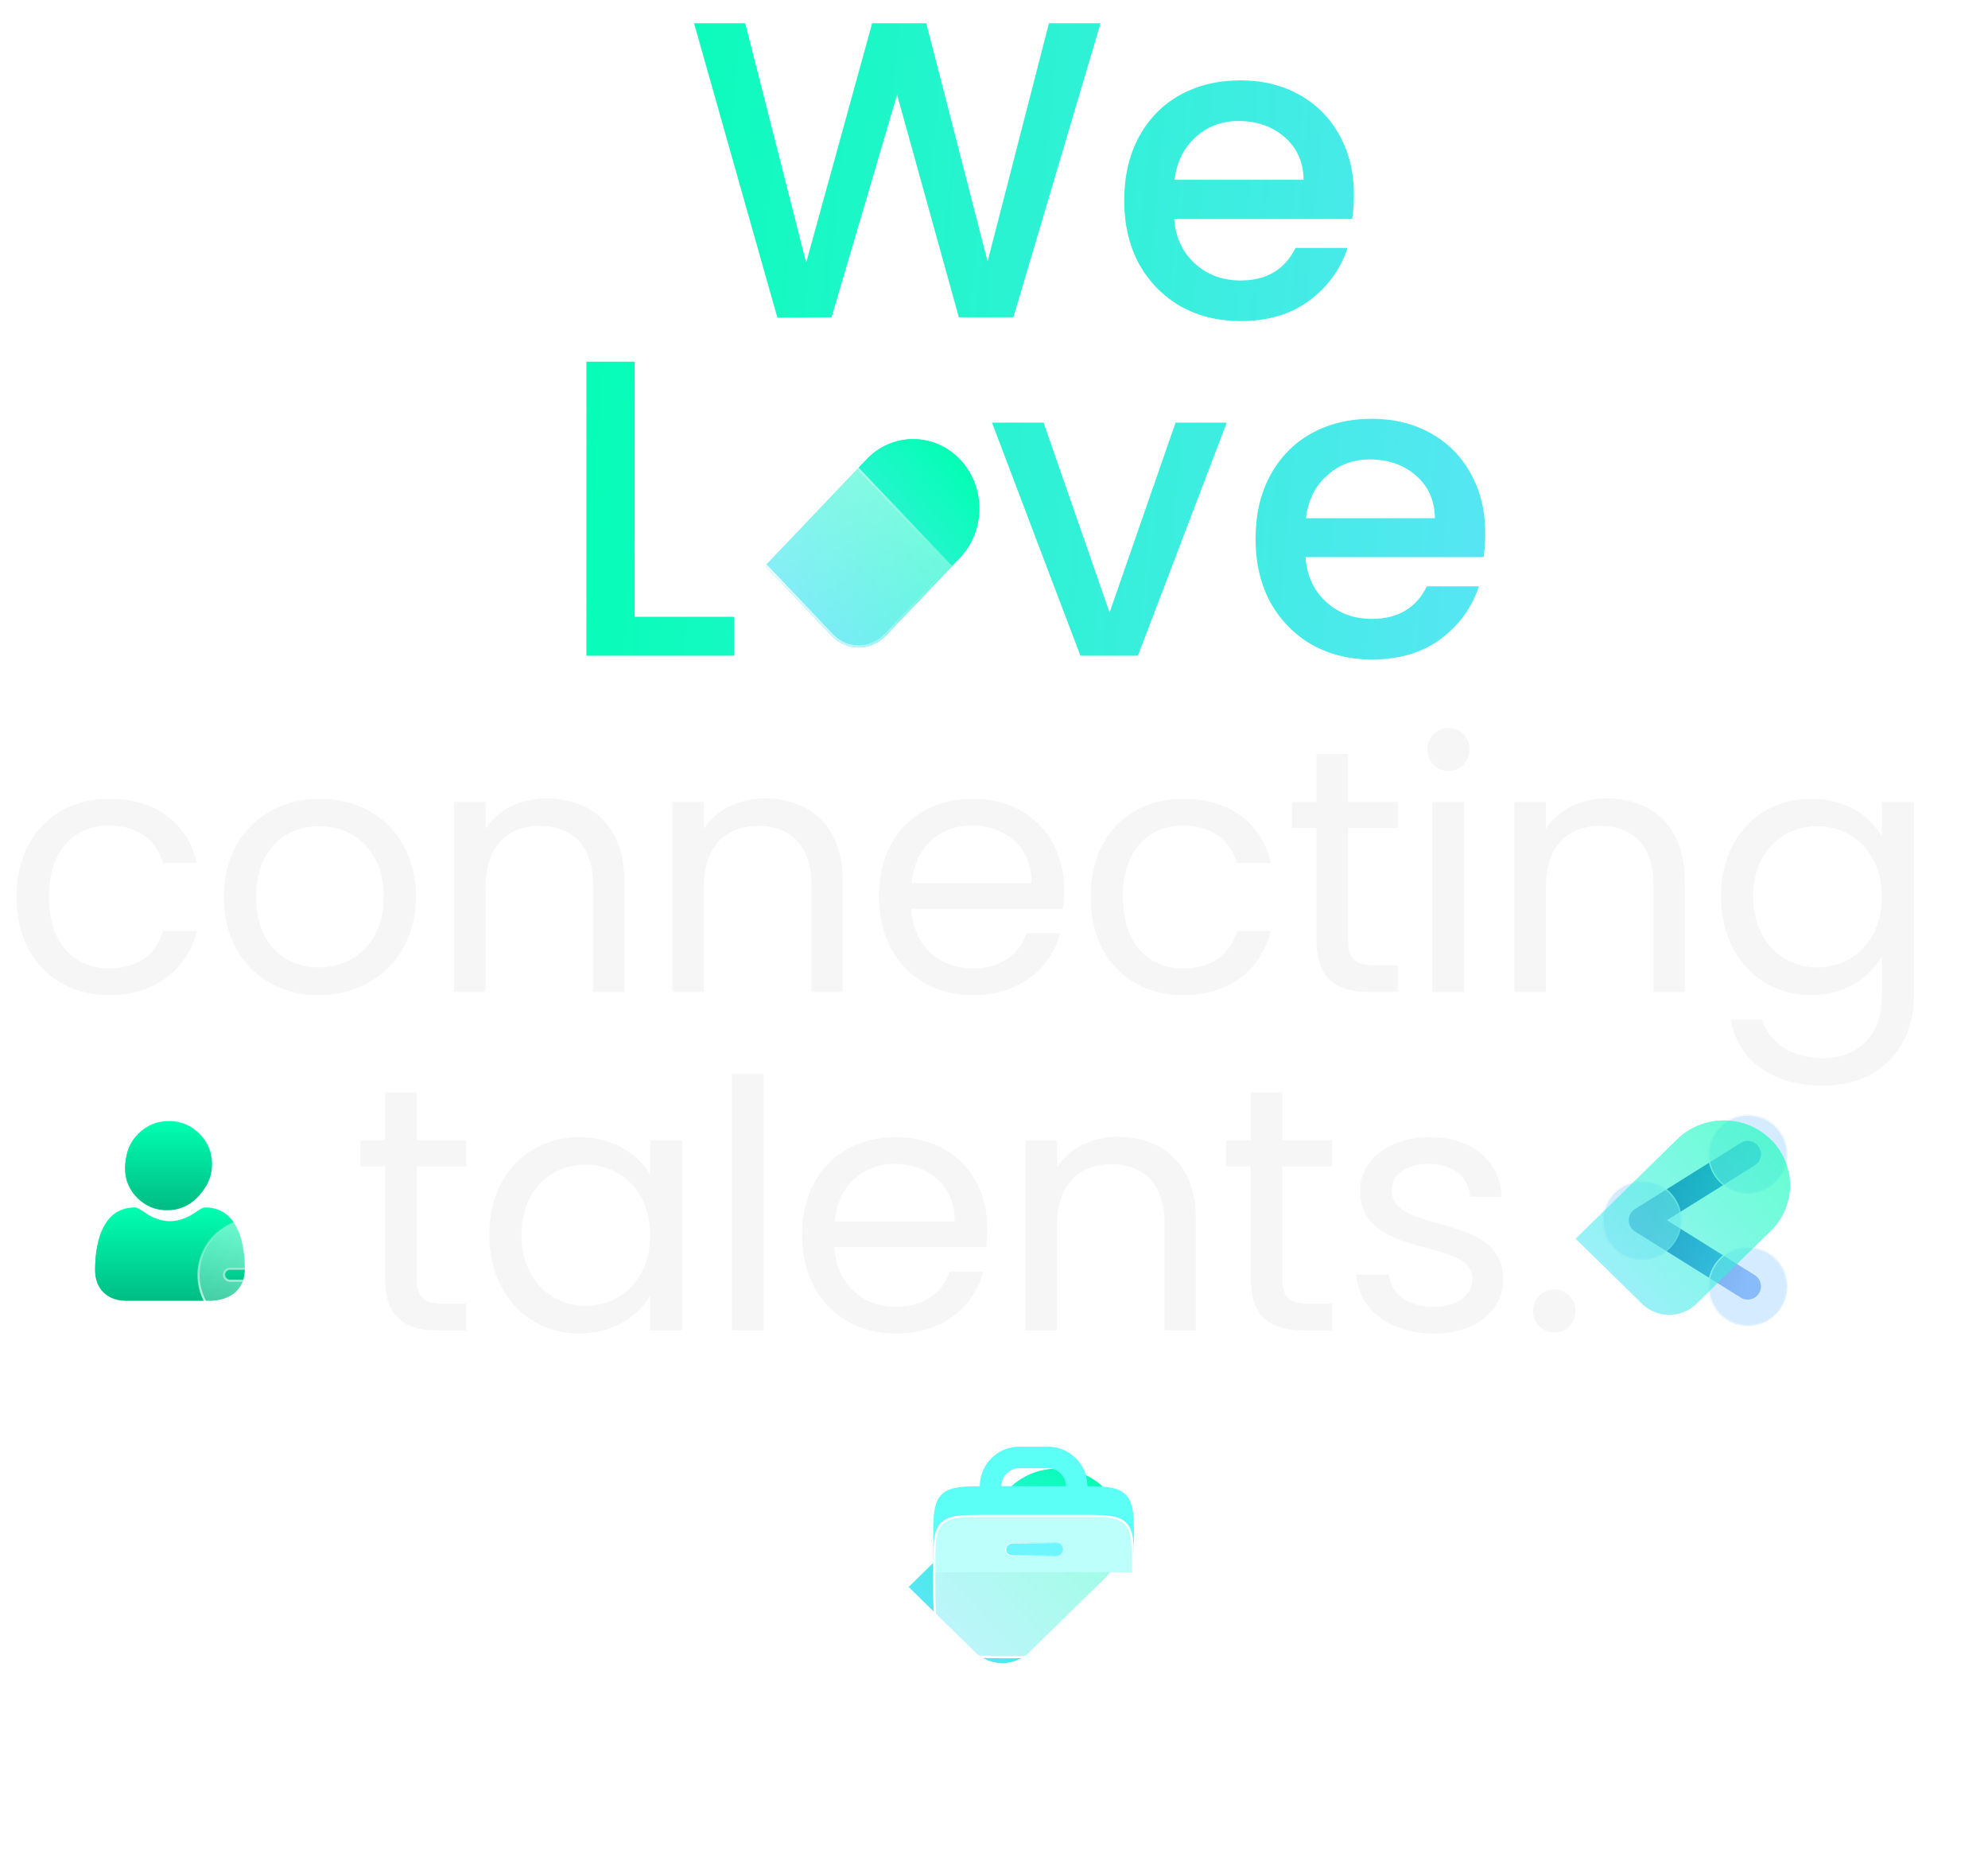 <svg xmlns="http://www.w3.org/2000/svg" width="940" height="880" fill="none"><path fill="#F6F6F6" d="M7.84 423.9c0-28.208 18.205-46.248 43.789-46.248 22.304 0 36.9 11.48 41.492 30.34H77.049c-3.116-10.824-12.136-17.712-25.42-17.712-16.4 0-28.536 11.644-28.536 33.62 0 22.304 12.136 33.948 28.536 33.948 13.284 0 22.14-6.396 25.42-17.712H93.12c-4.592 17.876-19.188 30.34-41.492 30.34-25.584 0-43.788-18.04-43.788-46.576zm188.834 0c0 28.536-20.5 46.576-46.084 46.576-25.42 0-44.772-18.04-44.772-46.576 0-28.372 20.008-46.248 45.428-46.248 25.584 0 45.428 17.876 45.428 46.248zm-75.604 0c0 22.796 13.94 33.456 29.52 33.456s30.832-10.66 30.832-33.456c0-22.632-14.924-33.292-30.34-33.292-15.744 0-30.012 10.66-30.012 33.292zM280.42 469v-50.84c0-18.368-10.004-27.716-25.092-27.716-15.252 0-25.748 9.512-25.748 28.864V469h-14.924v-89.872h14.924v12.792c5.904-9.348 16.728-14.432 28.864-14.432 20.828 0 36.736 12.792 36.736 38.54V469h-14.76zm103.263 0v-50.84c0-18.368-10.004-27.716-25.092-27.716-15.252 0-25.748 9.512-25.748 28.864V469h-14.924v-89.872h14.924v12.792c5.904-9.348 16.728-14.432 28.864-14.432 20.828 0 36.736 12.792 36.736 38.54V469h-14.76zm75.71-78.72c-14.596 0-26.732 9.676-28.372 27.224h56.744c.164-17.548-12.956-27.224-28.372-27.224zm41.984 51.004c-4.592 16.4-19.024 29.192-41.328 29.192-25.584 0-44.444-18.04-44.444-46.576 0-28.372 18.204-46.248 44.444-46.248 26.076 0 43.132 18.368 43.132 42.968 0 3.28-.164 5.904-.492 9.02h-71.832c1.148 18.204 13.94 28.208 29.192 28.208 13.448 0 21.976-6.888 25.256-16.564h16.072zm14.287-17.384c0-28.208 18.204-46.248 43.788-46.248 22.304 0 36.9 11.48 41.492 30.34h-16.072c-3.116-10.824-12.136-17.712-25.42-17.712-16.4 0-28.536 11.644-28.536 33.62 0 22.304 12.136 33.948 28.536 33.948 13.284 0 22.14-6.396 25.42-17.712h16.072c-4.592 17.876-19.188 30.34-41.492 30.34-25.584 0-43.788-18.04-43.788-46.576zm106.833 20.5v-52.972h-11.644v-12.3h11.644v-22.632h14.924v22.632h23.452v12.3h-23.452V444.4c0 8.856 3.28 11.972 12.464 11.972h10.988V469h-13.448c-15.908 0-24.928-6.56-24.928-24.6zm54.819 24.6v-89.872h14.924V469h-14.924zm7.708-104.468c-5.74 0-10.168-4.428-10.168-10.168 0-5.74 4.428-10.168 10.168-10.168 5.412 0 9.84 4.428 9.84 10.168 0 5.74-4.428 10.168-9.84 10.168zM781.799 469v-50.84c0-18.368-10.004-27.716-25.092-27.716-15.252 0-25.748 9.512-25.748 28.864V469h-14.924v-89.872h14.924v12.792c5.904-9.348 16.728-14.432 28.864-14.432 20.828 0 36.736 12.792 36.736 38.54V469h-14.76zm31.922-45.264c0-28.044 18.532-46.084 42.64-46.084 16.4 0 28.208 8.2 33.456 17.876v-16.4h15.088v91.84c0 24.764-16.564 42.312-42.968 42.312-23.616 0-40.508-11.972-43.46-31.16h14.76c3.28 10.824 13.94 18.204 28.7 18.204 15.908 0 27.88-10.168 27.88-29.356v-18.86c-5.412 9.676-17.056 18.368-33.456 18.368-24.108 0-42.64-18.86-42.64-46.74zm76.096.164c0-20.828-14.104-33.292-30.504-33.292-16.4 0-30.34 11.972-30.34 33.128s13.94 33.62 30.34 33.62 30.504-12.3 30.504-33.456zM182.1 604.4v-52.972h-11.644v-12.3H182.1v-22.632h14.924v22.632h23.452v12.3h-23.452V604.4c0 8.856 3.28 11.972 12.464 11.972h10.988V629h-13.448c-15.908 0-24.928-6.56-24.928-24.6zm49.242-20.664c0-28.044 18.532-46.084 42.64-46.084 16.728 0 28.208 8.528 33.456 17.876v-16.4h15.088V629h-15.088v-16.728c-5.412 9.676-17.056 18.204-33.62 18.204-23.944 0-42.476-18.86-42.476-46.74zm76.096.164c0-20.828-14.104-33.292-30.504-33.292-16.4 0-30.34 11.972-30.34 33.128s13.94 33.62 30.34 33.62 30.504-12.3 30.504-33.456zm38.668 45.1V507.64h14.924V629h-14.924zm76.931-78.72c-14.596 0-26.732 9.676-28.372 27.224h56.744c.164-17.548-12.956-27.224-28.372-27.224zm41.984 51.004c-4.592 16.4-19.024 29.192-41.328 29.192-25.584 0-44.444-18.04-44.444-46.576 0-28.372 18.204-46.248 44.444-46.248 26.076 0 43.132 18.368 43.132 42.968 0 3.28-.164 5.904-.492 9.02h-71.832c1.148 18.204 13.94 28.208 29.192 28.208 13.448 0 21.976-6.888 25.256-16.564h16.072zM550.649 629v-50.84c0-18.368-10.004-27.716-25.092-27.716-15.252 0-25.748 9.512-25.748 28.864V629h-14.924v-89.872h14.924v12.792c5.904-9.348 16.728-14.432 28.864-14.432 20.828 0 36.736 12.792 36.736 38.54V629h-14.76zm40.778-24.6v-52.972h-11.644v-12.3h11.644v-22.632h14.924v22.632h23.452v12.3h-23.452V604.4c0 8.856 3.28 11.972 12.464 11.972h10.988V629h-13.448c-15.908 0-24.928-6.56-24.928-24.6zm119.434.164c0 14.76-12.956 25.912-32.8 25.912-20.992 0-35.752-11.48-36.736-27.88h15.416c.82 8.692 8.528 15.252 21.156 15.252 11.808 0 18.368-5.904 18.368-13.284 0-20.008-53.136-8.364-53.136-41.82 0-13.776 12.956-25.092 32.964-25.092 19.844 0 32.964 10.66 33.948 28.208h-14.924c-.656-9.02-7.544-15.58-19.516-15.58-10.988 0-17.548 5.248-17.548 12.464 0 21.32 52.152 9.676 52.808 41.82zm34.024 15.252c0 5.74-4.428 10.168-9.84 10.168-5.74 0-10.168-4.428-10.168-10.168 0-5.74 4.428-10.168 10.168-10.168 5.412 0 9.84 4.428 9.84 10.168z"/><g filter="url(#a)"><path fill="url(#b)" d="M453.9 217.228c12.2 12.819 12.193 33.63 0 46.441l-35.085 36.865c-7.071 7.43-18.542 7.43-25.614 0l-31.399-32.992 47.892-50.321c12.2-12.819 32.006-12.812 44.199 0l.007.007z"/></g><path fill="url(#c)" d="M453.9 217.228c12.2 12.819 12.193 33.63 0 46.441l-35.085 36.865c-7.071 7.43-18.542 7.43-25.614 0l-31.399-32.992 47.892-50.321c12.2-12.819 32.006-12.812 44.199 0l.007.007z"/><g filter="url(#d)"><path fill="url(#e)" d="M358.107 217.23c12.2-12.818 32.007-12.811 44.199 0l47.892 50.321-31.399 32.992c-7.072 7.43-18.543 7.43-25.614 0L358.1 263.679c-12.2-12.819-12.193-33.63 0-46.441l.007-.008z"/><path stroke="url(#f)" d="M358.452 217.592c12.009-12.618 31.507-12.611 43.51 0l47.547 49.959-31.055 32.63c-6.881 7.23-18.043 7.23-24.924 0l-35.086-36.864c-12.009-12.619-12.002-33.106 0-45.717l.008-.008z"/></g><path fill="url(#g)" d="M829.706 550.963a6.25 6.25 0 0 0-6.625-10.6l-49.891 31.182a6.257 6.257 0 0 0-1.216 9.789c.369.369.778.686 1.216.947l49.891 31.182a6.25 6.25 0 0 0 6.625-10.6l-41.52-25.95 41.52-25.95z"/><g filter="url(#h)"><circle cx="776.393" cy="576.913" r="18.75" fill="#B9DDFF" fill-opacity=".6"/><circle cx="776.393" cy="576.913" r="18.444" stroke="url(#i)" stroke-width=".612"/></g><g filter="url(#j)"><circle cx="826.393" cy="545.663" r="18.75" fill="#B9DDFF" fill-opacity=".6"/><circle cx="826.393" cy="545.663" r="18.444" stroke="url(#k)" stroke-width=".612"/></g><g filter="url(#l)"><circle cx="826.393" cy="608.163" r="18.75" fill="#B9DDFF" fill-opacity=".6"/><circle cx="826.393" cy="608.163" r="18.444" stroke="url(#m)" stroke-width=".612"/></g><g filter="url(#n)"><path fill="url(#o)" fill-opacity=".6" d="M837.244 538.68a30.215 30.215 0 0 1 0 43.345l-35.141 34.407c-7.082 6.934-18.572 6.934-25.654 0L745 585.639l47.968-46.967c12.219-11.964 32.057-11.956 44.269 0l.007.008z"/></g><g filter="url(#p)"><path fill="url(#q)" d="M79.005 572.192c5.477 0 10.22-1.959 14.095-5.825 3.875-3.865 5.84-8.595 5.84-14.059 0-5.462-1.965-10.192-5.84-14.058-3.876-3.865-8.619-5.824-14.095-5.824-5.478 0-10.22 1.959-14.095 5.824-3.876 3.866-5.84 8.596-5.84 14.058 0 5.464 1.964 10.194 5.84 14.059 3.876 3.865 8.619 5.825 14.095 5.825z"/><path fill="url(#r)" d="M113.886 595.905a49.016 49.016 0 0 0-.671-5.216 40.987 40.987 0 0 0-1.286-5.245 25.906 25.906 0 0 0-2.162-4.891c-.933-1.637-2.029-3.063-3.259-4.237-1.287-1.227-2.862-2.214-4.683-2.934-1.814-.716-3.826-1.079-5.977-1.079-.845 0-1.662.346-3.24 1.37a422.39 422.39 0 0 1-3.375 2.171c-1.085.689-2.553 1.334-4.368 1.919a17.39 17.39 0 0 1-5.34.861c-1.774 0-3.57-.29-5.343-.861-1.812-.584-3.28-1.23-4.364-1.919a464.69 464.69 0 0 1-3.378-2.171c-1.576-1.025-2.394-1.371-3.239-1.371-2.152 0-4.162.364-5.977 1.08-1.82.719-3.395 1.706-4.682 2.935-1.23 1.174-2.327 2.599-3.259 4.236a25.941 25.941 0 0 0-2.161 4.892 41.089 41.089 0 0 0-1.286 5.244 48.85 48.85 0 0 0-.67 5.218 70.627 70.627 0 0 0-.166 4.875c0 4.31 1.373 7.798 4.082 10.371 2.675 2.539 6.214 3.827 10.518 3.827h39.853c4.304 0 7.842-1.287 10.518-3.827 2.709-2.571 4.082-6.06 4.082-10.371a70.827 70.827 0 0 0-.167-4.877z"/></g><path fill="url(#s)" d="M79.843 570.747c5.612 0 10.472-2.008 14.443-5.969 3.97-3.961 5.983-8.807 5.983-14.405 0-5.597-2.013-10.443-5.984-14.405-3.971-3.96-8.83-5.968-14.442-5.968-5.613 0-10.472 2.008-14.443 5.968-3.97 3.961-5.984 8.808-5.984 14.405 0 5.598 2.014 10.445 5.985 14.406 3.972 3.959 8.83 5.968 14.442 5.968z"/><path fill="url(#t)" d="M115.584 595.045a50.354 50.354 0 0 0-.688-5.345 41.916 41.916 0 0 0-1.318-5.374 26.546 26.546 0 0 0-2.214-5.012c-.957-1.678-2.08-3.139-3.34-4.341-1.318-1.258-2.932-2.269-4.798-3.007-1.86-.734-3.92-1.105-6.125-1.105-.865 0-1.703.354-3.32 1.404-.995.647-2.159 1.396-3.458 2.224-1.111.706-2.616 1.367-4.475 1.966a17.82 17.82 0 0 1-5.472.882c-1.818 0-3.659-.297-5.474-.882-1.857-.598-3.362-1.26-4.472-1.966a446.33 446.33 0 0 1-3.462-2.225c-1.615-1.05-2.452-1.404-3.318-1.404-2.205 0-4.265.372-6.124 1.107-1.865.736-3.48 1.747-4.799 3.006-1.26 1.203-2.383 2.664-3.338 4.341a26.565 26.565 0 0 0-2.215 5.013 42.078 42.078 0 0 0-1.317 5.373 50.017 50.017 0 0 0-.688 5.347 72.28 72.28 0 0 0-.169 4.995c0 4.415 1.407 7.99 4.182 10.626 2.741 2.602 6.368 3.922 10.778 3.922h40.835c4.41 0 8.036-1.32 10.777-3.922 2.776-2.634 4.183-6.209 4.183-10.627a72.368 72.368 0 0 0-.171-4.996z"/><g clip-path="url(#u)" filter="url(#v)"><path fill="url(#w)" stroke="url(#x)" d="M93.854 602.685c0-14.785 12.059-26.815 26.885-26.815 14.826 0 26.886 12.03 26.886 26.815 0 14.785-12.06 26.815-26.886 26.815-14.826 0-26.885-12.03-26.885-26.815zm29.667 11.95v-9.174h9.2a2.78 2.78 0 0 0 2.782-2.776 2.78 2.78 0 0 0-2.782-2.776h-9.2v-9.174a2.78 2.78 0 0 0-2.782-2.777 2.78 2.78 0 0 0-2.782 2.777v9.174h-9.199a2.78 2.78 0 0 0-2.782 2.776 2.78 2.78 0 0 0 2.782 2.776h9.199v9.174a2.78 2.78 0 0 0 2.782 2.776 2.78 2.78 0 0 0 2.782-2.776z"/></g><g filter="url(#y)"><path fill="url(#z)" d="M521.887 703.323a30.215 30.215 0 0 1 0 43.345l-35.141 34.407c-7.082 6.934-18.571 6.934-25.654 0l-31.449-30.793 47.968-46.966c12.219-11.964 32.057-11.957 44.269 0l.007.007z"/></g><g filter="url(#A)"><path fill="#5BFFF5" fill-rule="evenodd" d="M463.298 702.648v-.012c0-10.296 8.347-18.644 18.644-18.644h13.56c10.296 0 18.644 8.348 18.644 18.644v.012c9.471.069 14.657.554 18.062 3.96 3.972 3.971 3.972 10.363 3.972 23.147v13.559h-94.915v-13.559c0-12.784 0-19.176 3.971-23.147 3.406-3.406 8.592-3.891 18.062-3.96zm10.17-.012a8.474 8.474 0 0 1 8.474-8.474h13.56a8.474 8.474 0 0 1 8.474 8.474h-30.508z" clip-rule="evenodd"/></g><g filter="url(#B)"><path fill="#fff" fill-opacity=".6" d="M441.265 741.671c0-12.009 0-18.014 3.73-21.744 3.731-3.731 9.736-3.731 21.745-3.731h43.965c12.009 0 18.013 0 21.744 3.731 3.731 3.73 3.731 9.735 3.731 21.744v4.109c0 18.013 0 27.02-5.596 32.616s-14.603 5.596-32.617 5.596h-18.49c-18.013 0-27.02 0-32.616-5.596s-5.596-14.603-5.596-32.616v-4.109z"/><path stroke="#fff" d="M466.74 716.696h43.965c6.019 0 10.482.001 13.91.462 3.413.459 5.724 1.365 7.481 3.122 1.757 1.757 2.663 4.068 3.122 7.481.461 3.427.462 7.891.462 13.91v4.109c0 9.021-.001 15.736-.695 20.898-.692 5.147-2.065 8.675-4.755 11.365-2.689 2.689-6.217 4.062-11.365 4.754-5.161.694-11.877.695-20.898.695h-18.49c-9.021 0-15.736-.001-20.898-.695-5.147-.692-8.675-2.065-11.365-4.754-2.689-2.69-4.062-6.218-4.754-11.365-.694-5.162-.695-11.877-.695-20.898v-4.109c0-6.019.001-10.483.462-13.91.458-3.413 1.365-5.724 3.122-7.481 1.757-1.757 4.068-2.663 7.481-3.122 3.427-.461 7.891-.462 13.91-.462z"/></g><g filter="url(#C)"><rect width="6.514" height="27.358" x="502.607" y="729.277" fill="#6EF6FF" rx="3.257" transform="rotate(90 502.607 729.277)"/><rect width="6.024" height="26.868" x="502.363" y="729.522" stroke="url(#D)" stroke-width=".49" rx="3.012" transform="rotate(90 502.363 729.522)"/></g><path fill="url(#E)" d="m520.379 11-41.2 139h-25.8l-29.2-105.2-31 105.2-25.6.2-39.4-139.2h24.2l28.8 113.2 31.2-113.2h25.6l29 112.6 29-112.6h24.4zm119.805 81.2c0 4.133-.267 7.867-.8 11.2h-84.2c.666 8.8 3.933 15.867 9.8 21.2 5.866 5.333 13.066 8 21.6 8 12.266 0 20.933-5.133 26-15.4h24.6c-3.334 10.133-9.4 18.467-18.2 25-8.667 6.4-19.467 9.6-32.4 9.6-10.534 0-20-2.333-28.4-7-8.267-4.8-14.8-11.467-19.6-20-4.667-8.667-7-18.667-7-30 0-11.333 2.266-21.267 6.8-29.8 4.666-8.667 11.133-15.333 19.4-20 8.4-4.667 18-7 28.8-7 10.4 0 19.666 2.267 27.8 6.8 8.133 4.533 14.466 10.933 19 19.2 4.533 8.133 6.8 17.533 6.8 28.2zm-23.8-7.2c-.134-8.4-3.134-15.133-9-20.2-5.867-5.067-13.134-7.6-21.8-7.6-7.867 0-14.6 2.533-20.2 7.6-5.6 4.933-8.934 11.667-10 20.2h61zM300.077 291.6h47V310h-69.8V171h22.8v120.6zm224.574-2 31.2-89.8h24.2l-42 110.2h-27.2l-41.8-110.2h24.4l31.2 89.8zm177.634-37.4c0 4.133-.267 7.867-.8 11.2h-84.2c.667 8.8 3.933 15.867 9.8 21.2 5.867 5.333 13.067 8 21.6 8 12.267 0 20.933-5.133 26-15.4h24.6c-3.333 10.133-9.4 18.467-18.2 25-8.667 6.4-19.467 9.6-32.4 9.6-10.533 0-20-2.333-28.4-7-8.267-4.8-14.8-11.467-19.6-20-4.667-8.667-7-18.667-7-30 0-11.333 2.267-21.267 6.8-29.8 4.667-8.667 11.133-15.333 19.4-20 8.4-4.667 18-7 28.8-7 10.4 0 19.667 2.267 27.8 6.8 8.133 4.533 14.467 10.933 19 19.2 4.533 8.133 6.8 17.533 6.8 28.2zm-23.8-7.2c-.133-8.4-3.133-15.133-9-20.2s-13.133-7.6-21.8-7.6c-7.867 0-14.6 2.533-20.2 7.6-5.6 4.933-8.933 11.667-10 20.2h61z"/><defs><linearGradient id="b" x1="458.125" x2="378.88" y1="216.438" y2="285.86" gradientUnits="userSpaceOnUse"><stop stop-color="#00FFB2"/><stop offset="1" stop-color="#57E7F3"/></linearGradient><linearGradient id="c" x1="458.125" x2="378.88" y1="216.438" y2="285.86" gradientUnits="userSpaceOnUse"><stop stop-color="#00FFB2"/><stop offset="1" stop-color="#57E7F3"/></linearGradient><linearGradient id="e" x1="404.536" x2="427.225" y1="307.226" y2="211.593" gradientUnits="userSpaceOnUse"><stop stop-color="#fff" stop-opacity=".2"/><stop offset="1" stop-color="#fff" stop-opacity=".49"/></linearGradient><linearGradient id="f" x1="344.625" x2="436.062" y1="242.963" y2="226.098" gradientUnits="userSpaceOnUse"><stop stop-color="#fff"/><stop offset="1" stop-color="#fff" stop-opacity="0"/></linearGradient><linearGradient id="g" x1="788.172" x2="837.73" y1="555.818" y2="570.021" gradientUnits="userSpaceOnUse"><stop stop-color="#0039A5"/><stop offset="1" stop-color="#4088F4"/></linearGradient><linearGradient id="i" x1="754.594" x2="788.893" y1="560.263" y2="601.913" gradientUnits="userSpaceOnUse"><stop stop-color="#fff"/><stop offset="1" stop-color="#fff" stop-opacity="0"/></linearGradient><linearGradient id="k" x1="801.393" x2="854.518" y1="526.913" y2="576.913" gradientUnits="userSpaceOnUse"><stop stop-color="#fff"/><stop offset="1" stop-color="#fff" stop-opacity="0"/></linearGradient><linearGradient id="m" x1="804.518" x2="848.268" y1="589.413" y2="630.038" gradientUnits="userSpaceOnUse"><stop stop-color="#fff"/><stop offset="1" stop-color="#fff" stop-opacity="0"/></linearGradient><linearGradient id="o" x1="841.475" x2="767.006" y1="537.942" y2="607.949" gradientUnits="userSpaceOnUse"><stop stop-color="#00FFB2"/><stop offset="1" stop-color="#57E7F3"/></linearGradient><linearGradient id="q" x1="79.005" x2="79.005" y1="532.426" y2="572.192" gradientUnits="userSpaceOnUse"><stop stop-color="#00FFB2"/><stop offset="1" stop-color="#00BD84"/></linearGradient><linearGradient id="r" x1="79.526" x2="79.526" y1="572.302" y2="614.98" gradientUnits="userSpaceOnUse"><stop stop-color="#00FFB2"/><stop offset="1" stop-color="#00BD84"/></linearGradient><linearGradient id="s" x1="79.843" x2="79.843" y1="530" y2="570.747" gradientUnits="userSpaceOnUse"><stop stop-color="#00FFB2"/><stop offset="1" stop-color="#00BD84"/></linearGradient><linearGradient id="t" x1="80.377" x2="80.377" y1="570.86" y2="614.59" gradientUnits="userSpaceOnUse"><stop stop-color="#00FFB2"/><stop offset="1" stop-color="#00BD84"/></linearGradient><linearGradient id="w" x1="141.258" x2="102.883" y1="578.81" y2="636.401" gradientUnits="userSpaceOnUse"><stop stop-color="#fff" stop-opacity=".48"/><stop offset="1" stop-color="#fff" stop-opacity=".2"/></linearGradient><linearGradient id="x" x1="120.739" x2="120.739" y1="575.37" y2="630" gradientUnits="userSpaceOnUse"><stop stop-color="#fff" stop-opacity="0"/><stop offset="1" stop-color="#fff"/></linearGradient><linearGradient id="z" x1="526.118" x2="451.649" y1="702.586" y2="772.592" gradientUnits="userSpaceOnUse"><stop stop-color="#00FFB2"/><stop offset="1" stop-color="#57E7F3"/></linearGradient><linearGradient id="D" x1="505.864" x2="505.864" y1="729.277" y2="756.635" gradientUnits="userSpaceOnUse"><stop stop-color="#fff" stop-opacity="0"/><stop offset="1" stop-color="#fff"/></linearGradient><linearGradient id="E" x1="262" x2="721.388" y1="0" y2="41.443" gradientUnits="userSpaceOnUse"><stop stop-color="#00FFB2"/><stop offset="1" stop-color="#56E6F3"/></linearGradient><filter id="a" width="287.246" height="284.497" x="268.802" y="114.609" color-interpolation-filters="sRGB" filterUnits="userSpaceOnUse"><feFlood flood-opacity="0" result="BackgroundImageFix"/><feBlend in="SourceGraphic" in2="BackgroundImageFix" result="shape"/><feGaussianBlur result="effect1_foregroundBlur_10502_103" stdDeviation="46.5"/></filter><filter id="d" width="137.246" height="134.497" x="330.953" y="189.619" color-interpolation-filters="sRGB" filterUnits="userSpaceOnUse"><feFlood flood-opacity="0" result="BackgroundImageFix"/><feGaussianBlur in="BackgroundImageFix" stdDeviation="9"/><feComposite in2="SourceAlpha" operator="in" result="effect1_backgroundBlur_10502_103"/><feBlend in="SourceGraphic" in2="effect1_backgroundBlur_10502_103" result="shape"/></filter><filter id="h" width="63.855" height="63.855" x="744.466" y="544.985" color-interpolation-filters="sRGB" filterUnits="userSpaceOnUse"><feFlood flood-opacity="0" result="BackgroundImageFix"/><feGaussianBlur in="BackgroundImageFix" stdDeviation="6.589"/><feComposite in2="SourceAlpha" operator="in" result="effect1_backgroundBlur_10502_103"/><feBlend in="SourceGraphic" in2="effect1_backgroundBlur_10502_103" result="shape"/></filter><filter id="j" width="63.855" height="63.855" x="794.466" y="513.735" color-interpolation-filters="sRGB" filterUnits="userSpaceOnUse"><feFlood flood-opacity="0" result="BackgroundImageFix"/><feGaussianBlur in="BackgroundImageFix" stdDeviation="6.589"/><feComposite in2="SourceAlpha" operator="in" result="effect1_backgroundBlur_10502_103"/><feBlend in="SourceGraphic" in2="effect1_backgroundBlur_10502_103" result="shape"/></filter><filter id="l" width="63.855" height="63.855" x="794.466" y="576.235" color-interpolation-filters="sRGB" filterUnits="userSpaceOnUse"><feFlood flood-opacity="0" result="BackgroundImageFix"/><feGaussianBlur in="BackgroundImageFix" stdDeviation="6.589"/><feComposite in2="SourceAlpha" operator="in" result="effect1_backgroundBlur_10502_103"/><feBlend in="SourceGraphic" in2="effect1_backgroundBlur_10502_103" result="shape"/></filter><filter id="n" width="287.405" height="277.93" x="652" y="436.702" color-interpolation-filters="sRGB" filterUnits="userSpaceOnUse"><feFlood flood-opacity="0" result="BackgroundImageFix"/><feBlend in="SourceGraphic" in2="BackgroundImageFix" result="shape"/><feGaussianBlur result="effect1_foregroundBlur_10502_103" stdDeviation="46.5"/></filter><filter id="p" width="109.053" height="122.554" x="25" y="512.426" color-interpolation-filters="sRGB" filterUnits="userSpaceOnUse"><feFlood flood-opacity="0" result="BackgroundImageFix"/><feBlend in="SourceGraphic" in2="BackgroundImageFix" result="shape"/><feGaussianBlur result="effect1_foregroundBlur_10502_103" stdDeviation="10"/></filter><filter id="v" width="114.771" height="114.63" x="63.354" y="545.37" color-interpolation-filters="sRGB" filterUnits="userSpaceOnUse"><feFlood flood-opacity="0" result="BackgroundImageFix"/><feGaussianBlur in="BackgroundImageFix" stdDeviation="15"/><feComposite in2="SourceAlpha" operator="in" result="effect1_backgroundBlur_10502_103"/><feBlend in="SourceGraphic" in2="effect1_backgroundBlur_10502_103" result="shape"/></filter><filter id="y" width="287.405" height="277.93" x="336.643" y="601.345" color-interpolation-filters="sRGB" filterUnits="userSpaceOnUse"><feFlood flood-opacity="0" result="BackgroundImageFix"/><feBlend in="SourceGraphic" in2="BackgroundImageFix" result="shape"/><feGaussianBlur result="effect1_foregroundBlur_10502_103" stdDeviation="46.5"/></filter><filter id="A" width="120.39" height="84.797" x="428.527" y="671.255" color-interpolation-filters="sRGB" filterUnits="userSpaceOnUse"><feFlood flood-opacity="0" result="BackgroundImageFix"/><feGaussianBlur in="BackgroundImageFix" stdDeviation="6.369"/><feComposite in2="SourceAlpha" operator="in" result="effect1_backgroundBlur_10502_103"/><feBlend in="SourceGraphic" in2="effect1_backgroundBlur_10502_103" result="shape"/></filter><filter id="B" width="120.39" height="93.272" x="428.527" y="703.458" color-interpolation-filters="sRGB" filterUnits="userSpaceOnUse"><feFlood flood-opacity="0" result="BackgroundImageFix"/><feGaussianBlur in="BackgroundImageFix" stdDeviation="6.369"/><feComposite in2="SourceAlpha" operator="in" result="effect1_backgroundBlur_10502_103"/><feBlend in="SourceGraphic" in2="effect1_backgroundBlur_10502_103" result="shape"/></filter><filter id="C" width="53.968" height="33.124" x="461.944" y="715.972" color-interpolation-filters="sRGB" filterUnits="userSpaceOnUse"><feFlood flood-opacity="0" result="BackgroundImageFix"/><feGaussianBlur in="BackgroundImageFix" stdDeviation="6.653"/><feComposite in2="SourceAlpha" operator="in" result="effect1_backgroundBlur_10502_103"/><feBlend in="SourceGraphic" in2="effect1_backgroundBlur_10502_103" result="shape"/></filter><clipPath id="u"><path fill="#fff" d="M93.354 575.37h54.771V630H93.354z"/></clipPath></defs></svg>